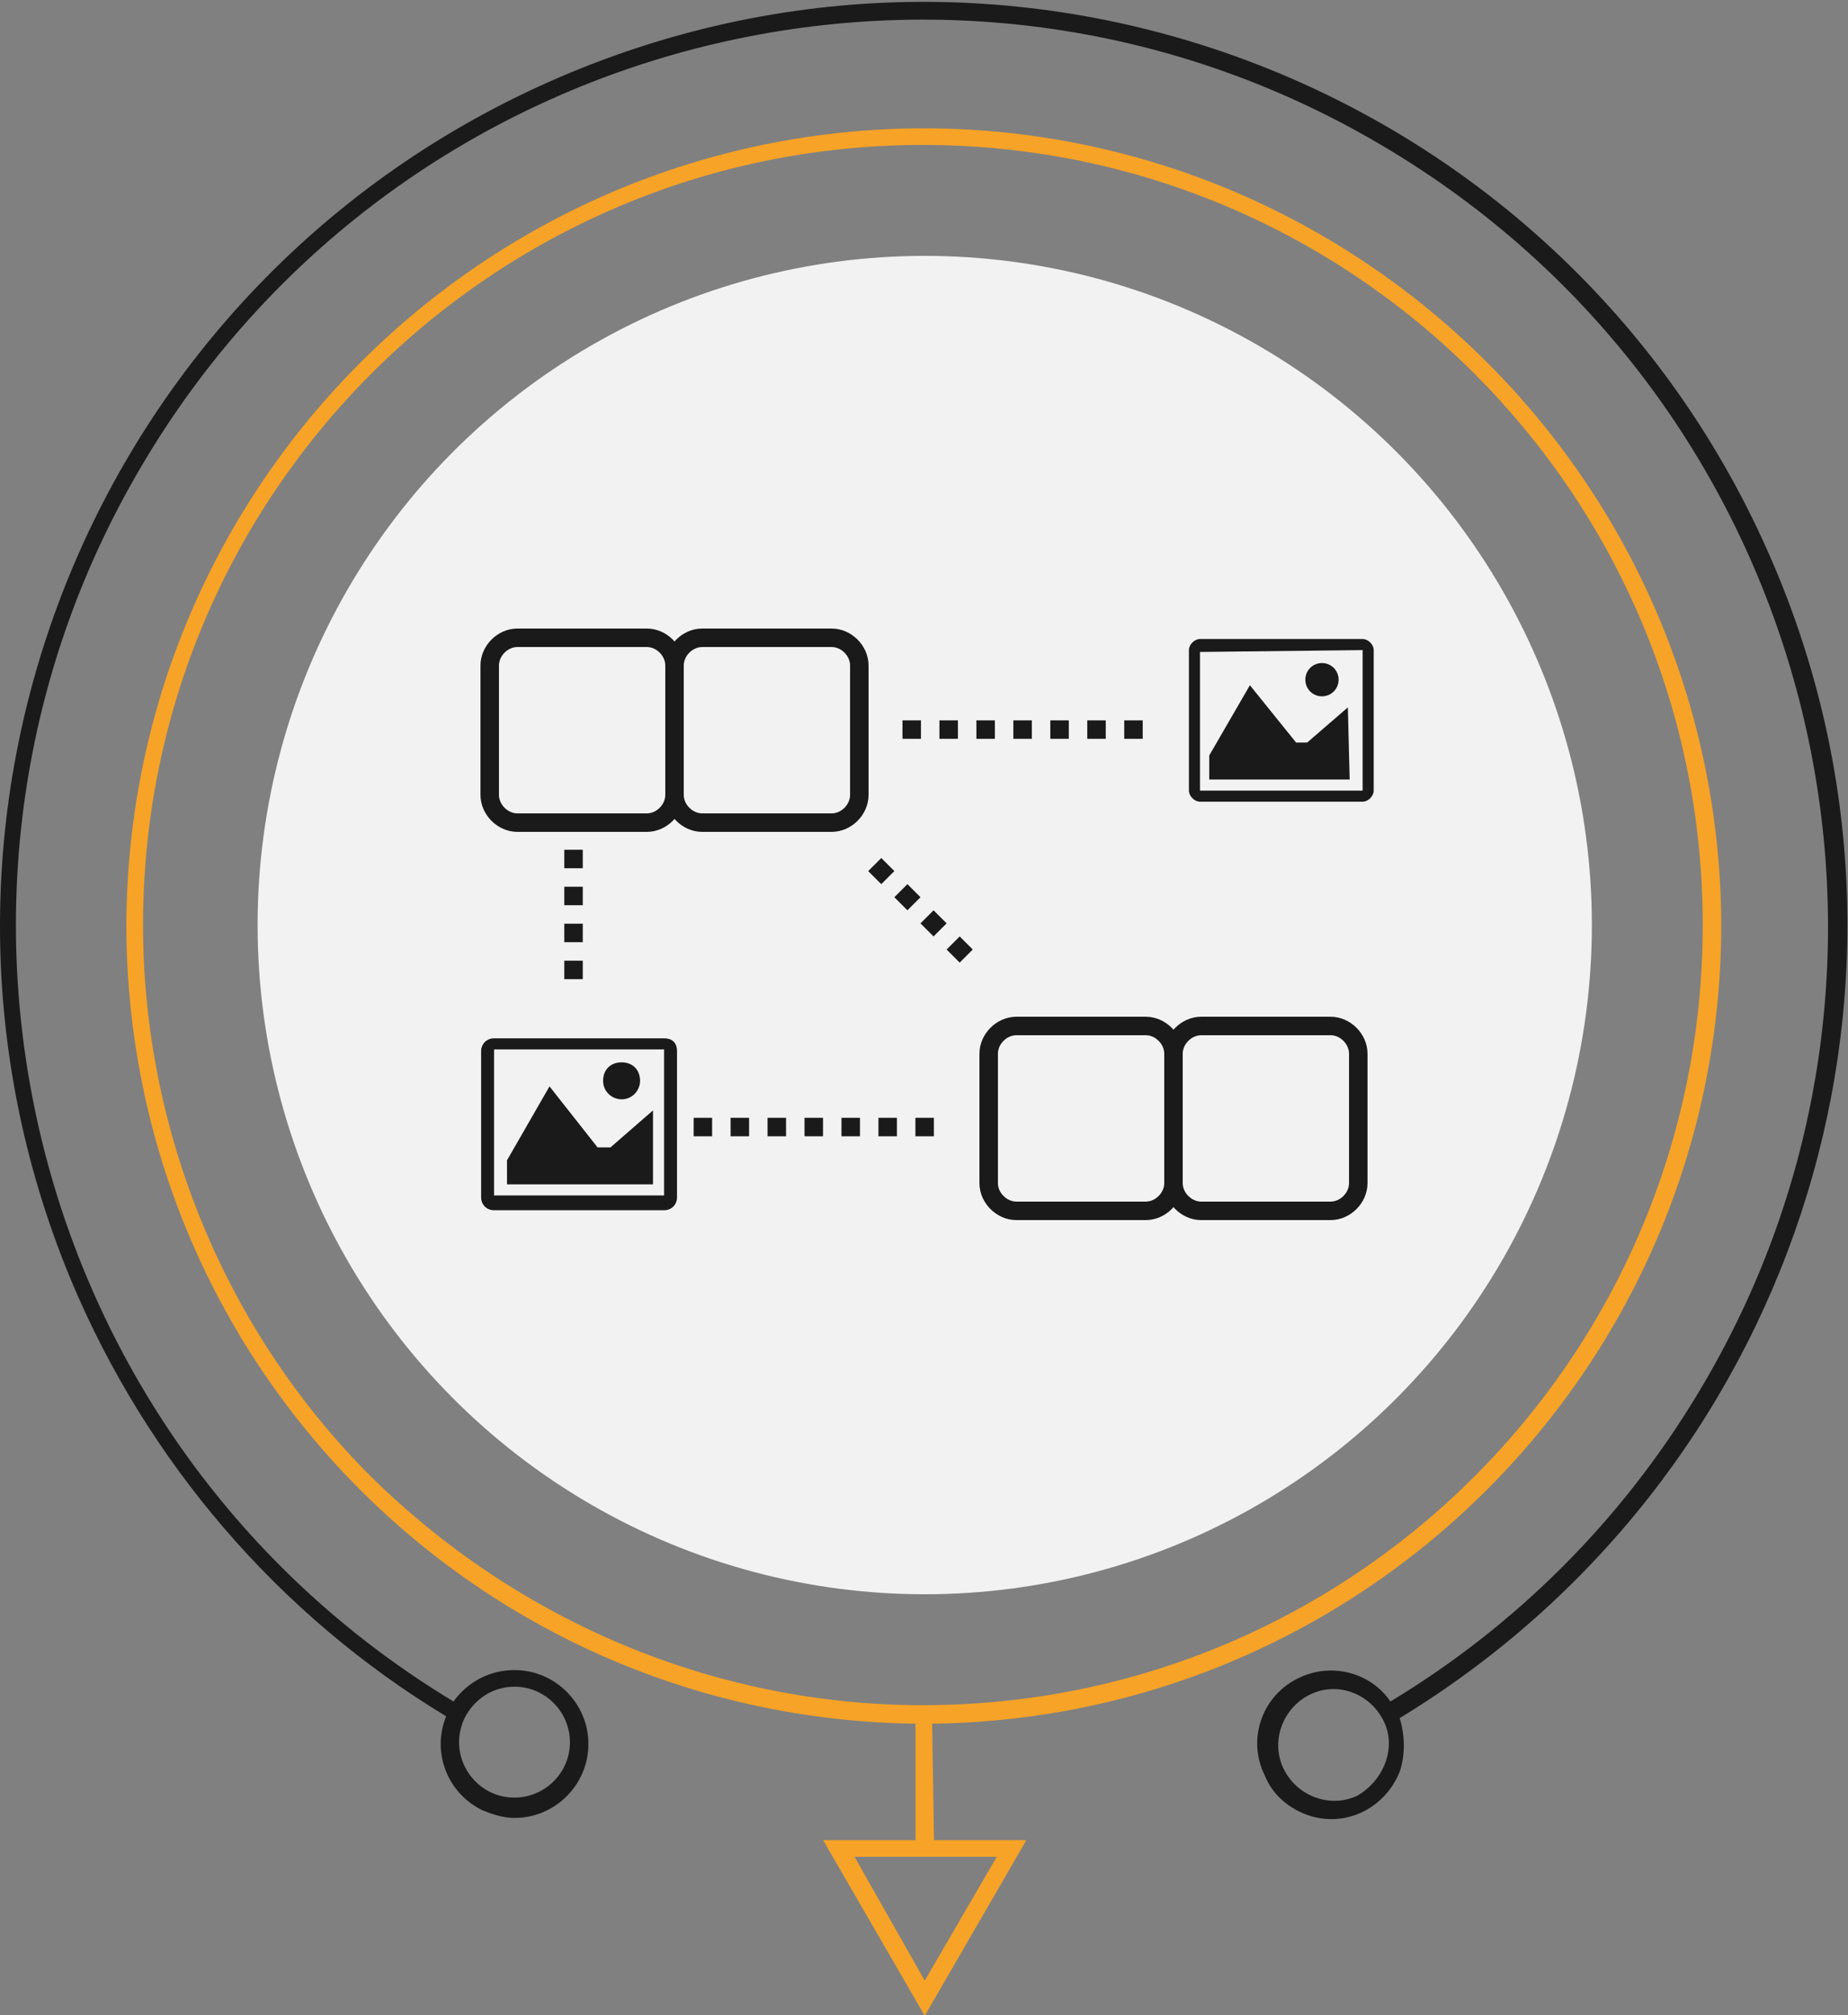 <?xml version="1.0" encoding="utf-8"?>
<!-- Generator: Adobe Illustrator 25.0.1, SVG Export Plug-In . SVG Version: 6.00 Build 0)  -->
<svg version="1.1" id="Layer_1" xmlns="http://www.w3.org/2000/svg" xmlns:xlink="http://www.w3.org/1999/xlink" x="0px" y="0px"
	 viewBox="0 0 100 109" style="enable-background:new 0 0 100 109;" xml:space="preserve">
<rect x="0" y="0" width="100" height="109" fill="#808080" stroke="none"/>
<style type="text/css">
	.st0{fill:#1A1A1A;}
	.st1{fill:#F7A327;}
	.st2{fill:#F2F2F2;}
	.st3{fill:#999999;}
	.st4{fill:none;stroke:#1A1A1A;stroke-dasharray:1;}
	.st5{fill:none;}
	.st6{fill:none;stroke:#1A1A1A;}
</style>
<g id="Group_175" transform="translate(-1103 -1833)">
	<g id="Group_3-2" transform="translate(944.54 1343.741)">
		<g id="Group_1-2">
			<path id="Path_1-2" class="st0" d="M254.6,520.2c-10.6-25.5-39.8-37.6-65.3-27s-37.6,39.8-27,65.3c4.1,9.8,11.2,18.1,20.3,23.6
				c-0.8,2,0.1,4.2,2,5.1c0.5,0.2,1.1,0.4,1.7,0.4c2.2,0,4-1.8,4-4c0-2.2-1.8-4-4-4c-1.3,0-2.5,0.6-3.3,1.7
				c-23.2-14-30.6-44.2-16.6-67.3c14-23.2,44.2-30.6,67.3-16.6c23.2,14,30.6,44.2,16.6,67.3c-4.1,6.8-9.8,12.5-16.6,16.6
				c-1.1-1.6-3.2-2.1-4.9-1.3l0,0c-2,0.9-2.9,3.3-1.9,5.3c0.4,1,1.2,1.7,2.2,2.1c2.1,0.8,4.3-0.3,5.1-2.3c0.3-0.9,0.3-1.9,0-2.9
				C255.4,569.3,264.1,543,254.6,520.2L254.6,520.2z M186.3,580.5c1.7,0,3,1.4,3,3c0,1.7-1.4,3-3,3c-1.7,0-3-1.4-3-3
				c0-0.4,0.1-0.9,0.3-1.3C184.1,581.2,185.1,580.5,186.3,580.5z M231.9,586.4c-1.5,0.7-3.3,0-4-1.5c-0.7-1.5,0-3.3,1.5-4l0,0
				c1.5-0.7,3.3,0,4,1.6C234,583.9,233.3,585.6,231.9,586.4L231.9,586.4z"/>
			<path id="Path_2-2" class="st1" d="M208.9,582.5c23.8-0.3,42.9-19.8,42.7-43.6c-0.3-23.8-19.8-42.9-43.6-42.7
				c-23.8,0.3-42.9,19.8-42.7,43.6c0.3,23.5,19.2,42.4,42.7,42.7v6.3h-5l5.5,9.5l5.5-9.5h-5L208.9,582.5z M166.2,539.3
				c0-23.3,18.9-42.2,42.2-42.2c23.3,0,42.2,18.9,42.2,42.2c0,23.3-18.9,42.2-42.2,42.2c-11.2,0-21.9-4.5-29.9-12.4
				C170.7,561.3,166.2,550.5,166.2,539.3z M208.5,596.4l-3.8-6.7h7.7L208.5,596.4z"/>
		</g>
		<ellipse id="Ellipse_1-2" class="st2" cx="208.5" cy="539.3" rx="36.1" ry="36.2"/>
		<g id="Group_2-2">
			<ellipse id="Ellipse_2-2" class="st3" cx="208.5" cy="539.3" rx="31.7" ry="31.8"/>
		</g>
		<ellipse id="Ellipse_3-2" class="st2" cx="208.5" cy="539.3" rx="32.4" ry="32.4"/>
	</g>
	<g id="Group_174" transform="translate(24.835 122.667)">
		<path id="Icon_metro-image" class="st0" d="M1114.1,1767.1L1114.1,1767.1v7.9h-9.2v-7.9L1114.1,1767.1L1114.1,1767.1z
			 M1114.1,1766.5h-9.2c-0.4,0-0.7,0.3-0.7,0.7v7.9c0,0.4,0.3,0.7,0.7,0.7h9.2c0.4,0,0.7-0.3,0.7-0.7v-7.9
			C1114.8,1766.7,1114.5,1766.5,1114.1,1766.5L1114.1,1766.5z M1112.8,1768.8c0,0.5-0.4,1-1,1c-0.5,0-1-0.4-1-1s0.4-1,1-1
			c0,0,0,0,0,0C1112.4,1767.8,1112.8,1768.2,1112.8,1768.8z M1113.5,1774.4h-7.9v-1.3l2.3-4l2.6,3.3h0.7l2.3-2L1113.5,1774.4z"/>
		<path id="Icon_metro-image-2" class="st0" d="M1151.9,1745.5L1151.9,1745.5v7.6h-8.8v-7.5L1151.9,1745.5L1151.9,1745.5z
			 M1151.9,1744.9h-8.8c-0.3,0-0.6,0.3-0.6,0.6v7.6c0,0.3,0.3,0.6,0.6,0.6h8.8c0.3,0,0.6-0.3,0.6-0.6v-7.6
			C1152.5,1745.2,1152.2,1744.9,1151.9,1744.9L1151.9,1744.9z M1150.6,1747.1c0,0.5-0.4,0.9-0.9,0.9s-0.9-0.4-0.9-0.9
			s0.4-0.9,0.9-0.9C1150.2,1746.2,1150.6,1746.6,1150.6,1747.1C1150.6,1747.1,1150.6,1747.1,1150.6,1747.1L1150.6,1747.1z
			 M1151.2,1752.5h-7.6v-1.3l2.2-3.8l2.5,3.1h0.6l2.2-1.9L1151.2,1752.5z"/>
		<line id="Line_310" class="st4" x1="1127" y1="1749.8" x2="1140.2" y2="1749.8"/>
		<line id="Line_311" class="st4" x1="1115.7" y1="1771.3" x2="1129" y2="1771.3"/>
		<line id="Line_312" class="st4" x1="1109.2" y1="1756.3" x2="1109.2" y2="1764.3"/>
		<line id="Line_313" class="st4" x1="1125.5" y1="1757.1" x2="1131" y2="1762.6"/>
		<g id="Rectangle_5" transform="translate(1104.165 1744.333)">
			<path class="st5" d="M2,0h7c1.1,0,2,0.9,2,2v7c0,1.1-0.9,2-2,2H2c-1.1,0-2-0.9-2-2V2C0,0.9,0.9,0,2,0z"/>
			<path class="st6" d="M2,0.5h7c0.8,0,1.5,0.7,1.5,1.5v7c0,0.8-0.7,1.5-1.5,1.5H2c-0.8,0-1.5-0.7-1.5-1.5V2C0.5,1.2,1.2,0.5,2,0.5z
				"/>
		</g>
		<g id="Rectangle_8" transform="translate(1131.165 1765.333)">
			<path class="st5" d="M2,0h7c1.1,0,2,0.9,2,2v7c0,1.1-0.9,2-2,2H2c-1.1,0-2-0.9-2-2V2C0,0.9,0.9,0,2,0z"/>
			<path class="st6" d="M2,0.5h7c0.8,0,1.5,0.7,1.5,1.5v7c0,0.8-0.7,1.5-1.5,1.5H2c-0.8,0-1.5-0.7-1.5-1.5V2C0.5,1.2,1.2,0.5,2,0.5z
				"/>
		</g>
		<g id="Rectangle_6" transform="translate(1114.165 1744.333)">
			<path class="st5" d="M2,0h7c1.1,0,2,0.9,2,2v7c0,1.1-0.9,2-2,2H2c-1.1,0-2-0.9-2-2V2C0,0.9,0.9,0,2,0z"/>
			<path class="st6" d="M2,0.5h7c0.8,0,1.5,0.7,1.5,1.5v7c0,0.8-0.7,1.5-1.5,1.5H2c-0.8,0-1.5-0.7-1.5-1.5V2C0.5,1.2,1.2,0.5,2,0.5z
				"/>
		</g>
		<g id="Rectangle_7" transform="translate(1141.165 1765.333)">
			<path class="st5" d="M2,0h7c1.1,0,2,0.9,2,2v7c0,1.1-0.9,2-2,2H2c-1.1,0-2-0.9-2-2V2C0,0.9,0.9,0,2,0z"/>
			<path class="st6" d="M2,0.5h7c0.8,0,1.5,0.7,1.5,1.5v7c0,0.8-0.7,1.5-1.5,1.5H2c-0.8,0-1.5-0.7-1.5-1.5V2C0.5,1.2,1.2,0.5,2,0.5z
				"/>
		</g>
	</g>
</g>
</svg>
